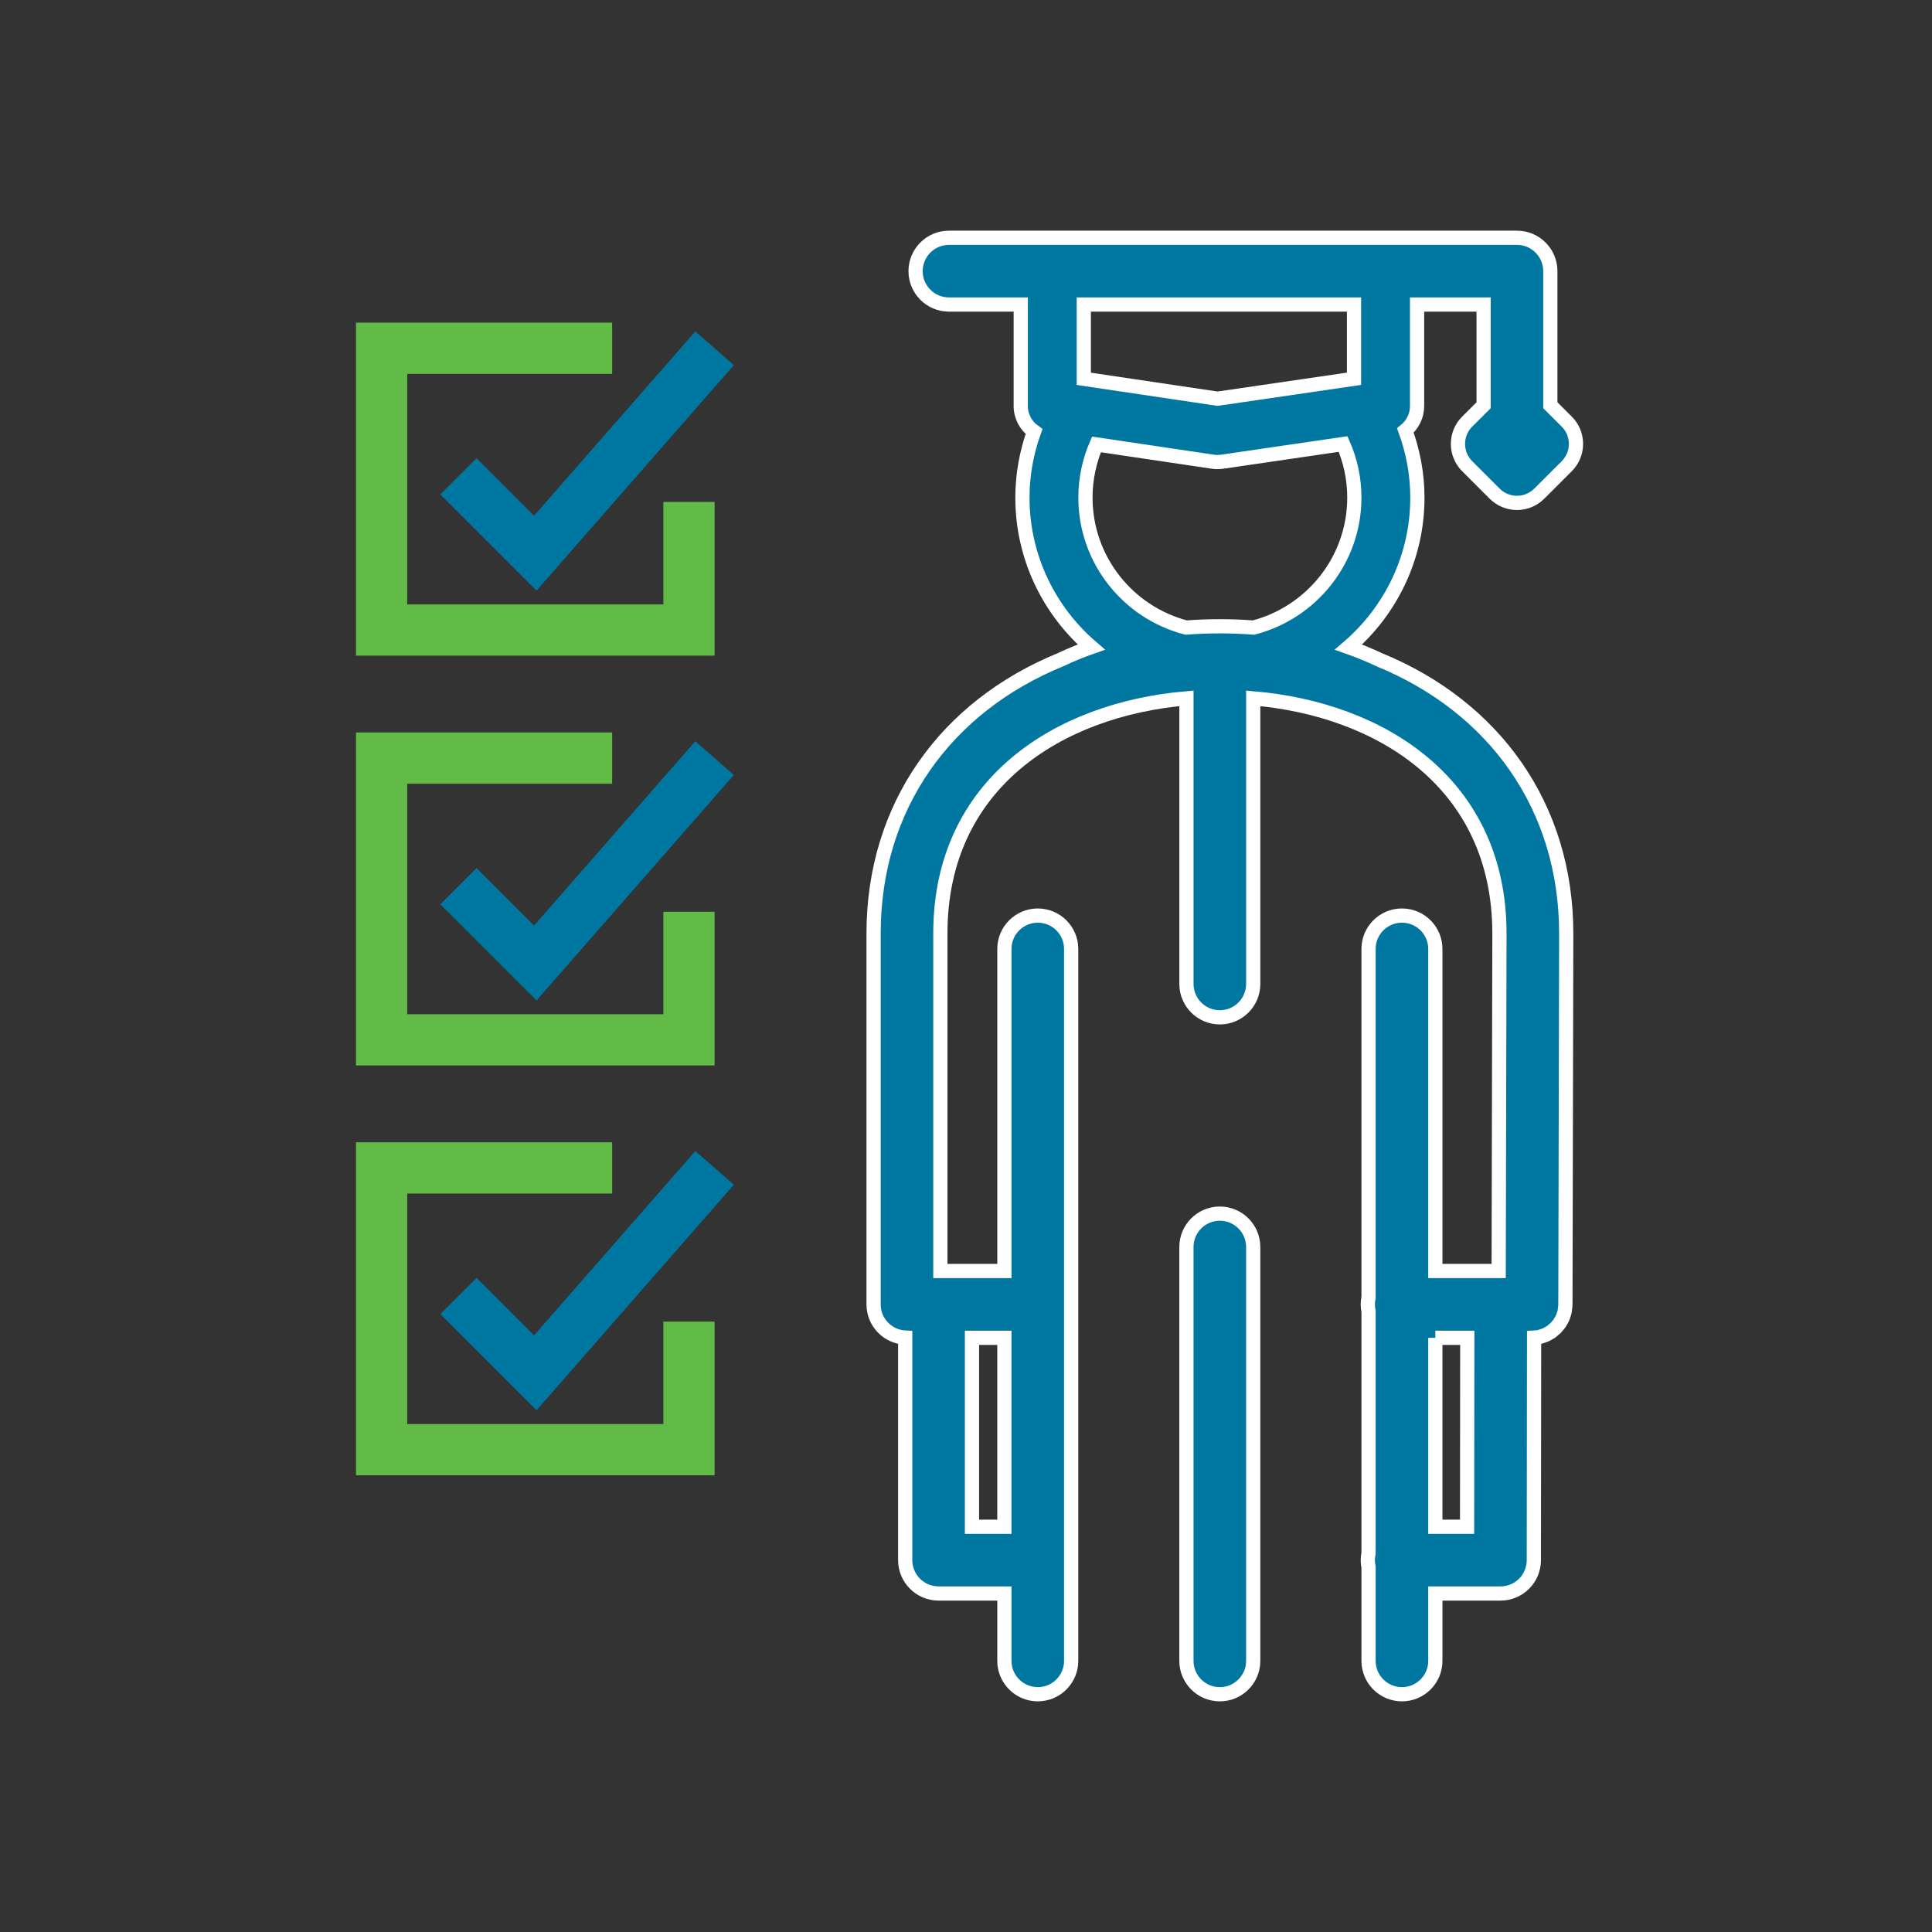 <?xml version="1.0" encoding="UTF-8"?> <svg xmlns="http://www.w3.org/2000/svg" id="Layer_1" data-name="Layer 1" viewBox="0 0 120 120"><rect x="0" y="0" width="120" height="120" fill="#333333" stroke="none"/><defs><style> .cls-1 { fill: #62bb46; } .cls-2, .cls-3 { fill: #0077a0; } .cls-3 { stroke: #fff; stroke-miterlimit: 10; stroke-width: .883px; } </style></defs><g id="Layer_1-2" data-name="Layer 1-2"><g><path class="cls-3" d="M77.839,77.454c0-1.145-.929-2.074-2.074-2.074-1.145,0-2.074.929-2.074,2.074v25.705c0,1.145.929,2.074,2.074,2.074,1.146,0,2.074-.929,2.074-2.074v-25.705Z"></path><path class="cls-3" d="M91.129,26.186c-.367.367-.573.866-.573,1.385,0,.518.206,1.017.573,1.384l1.708,1.708c.382.382.883.573,1.384.573.501,0,1.002-.191,1.384-.573l1.71-1.708c.367-.367.573-.866.573-1.384,0-.52-.206-1.019-.575-1.385l-1.019-1.016v-8.328c0-1.145-.927-2.073-2.073-2.073h-35.278c-1.146,0-2.074.929-2.074,2.073,0,1.147.929,2.073,2.074,2.073h4.458v6.302c0,.651.324,1.231.824,1.588-.458,1.285-.72,2.661-.72,4.101,0,3.71,1.662,7.033,4.274,9.284-.658.23-1.288.495-1.899.782-7.142,2.921-11.62,9.117-11.62,17.011v23.037c0,1.107.87,2.004,1.964,2.062v13.82c0,1.145.929,2.073,2.074,2.073h4.087v4.183c0,1.145.928,2.074,2.074,2.074,1.145,0,2.073-.929,2.073-2.074v-44.217c0-1.145-.929-2.073-2.073-2.073-1.146,0-2.074.929-2.074,2.073v20.004h-3.978v-20.964c0-9.34,7.378-13.93,15.285-14.606v17.738c0,1.147.929,2.075,2.074,2.075,1.146,0,2.074-.929,2.074-2.075v-17.738c7.912.676,15.293,5.266,15.293,14.601l-.047,20.969h-3.934v-20.004c0-1.145-.929-2.073-2.074-2.073-1.147,0-2.075.929-2.075,2.073v21.648c-.029.139-.046.282-.046.43s.017.291.046.43v15.023c-.029.139-.046.282-.046.43s.017.291.046.43v5.827c0,1.145.929,2.074,2.075,2.074,1.145,0,2.074-.929,2.074-2.074v-4.183h4.044c1.145,0,2.072-.925,2.074-2.072l.016-13.824c.097-.006.194-.01.287-.029.111-.023.216-.06.32-.099.022-.009.047-.012.069-.021.096-.041.184-.094.272-.147.026-.016.055-.026.08-.043.063-.043.118-.095.176-.145.044-.037.091-.069.132-.109.032-.032.056-.07.086-.104.058-.066.118-.13.168-.203.012-.017.019-.037.03-.054.06-.095.117-.193.162-.298.007-.016.009-.033.015-.049.043-.109.081-.222.105-.339.008-.038.006-.079.012-.118.014-.097.03-.194.03-.295l.051-23.043c0-7.893-4.479-14.089-11.623-17.01-.612-.287-1.242-.552-1.899-.782,2.614-2.251,4.277-5.574,4.277-9.285,0-1.465-.272-2.864-.745-4.168.446-.361.726-.912.726-1.522v-6.302h4.133v6.254l-1.019,1.017-0.0 0ZM84.101,23.526l-8.478,1.238-8.307-1.235v-4.615h16.785v4.611h0ZM89.151,83.093h1.985l-.013,11.735h-1.972s0-11.735,0-11.735ZM62.384,94.829h-2.013v-11.735h2.013v11.735ZM77.855,38.98c-.683-.053-1.379-.081-2.09-.081-.71,0-1.406.028-2.088.081-3.594-.931-6.258-4.193-6.258-8.074,0-1.173.246-2.289.684-3.303l7.229,1.074c.096.015.191.021.288.021.094,0,.189-.006.283-.019l7.521-1.1c.446,1.02.697,2.144.697,3.327,0,3.881-2.668,7.143-6.265,8.074Z"></path></g><polygon class="cls-1" points="22.111 45.495 22.111 66.177 44.385 66.177 44.385 56.632 41.203 56.632 41.203 62.996 25.294 62.996 25.294 48.677 38.022 48.677 38.022 45.495 22.111 45.495"></polygon><polygon class="cls-2" points="33.326 62.141 27.35 56.166 29.6 53.916 33.17 57.487 43.188 46.038 45.581 48.135 33.326 62.141"></polygon><polygon class="cls-1" points="22.111 70.95 22.111 91.633 44.385 91.633 44.385 82.087 41.203 82.087 41.203 88.451 25.294 88.451 25.294 74.133 38.022 74.133 38.022 70.95 22.111 70.95"></polygon><polygon class="cls-2" points="33.326 87.596 27.35 81.621 29.6 79.371 33.17 82.941 43.188 71.494 45.581 73.588 33.326 87.596"></polygon><polygon class="cls-1" points="22.111 20.04 22.111 40.723 44.385 40.723 44.385 31.176 41.203 31.176 41.203 37.541 25.294 37.541 25.294 23.222 38.022 23.222 38.022 20.04 22.111 20.04"></polygon><polygon class="cls-2" points="33.326 36.686 27.35 30.71 29.6 28.461 33.17 32.031 43.188 20.583 45.581 22.679 33.326 36.686"></polygon></g></svg> 